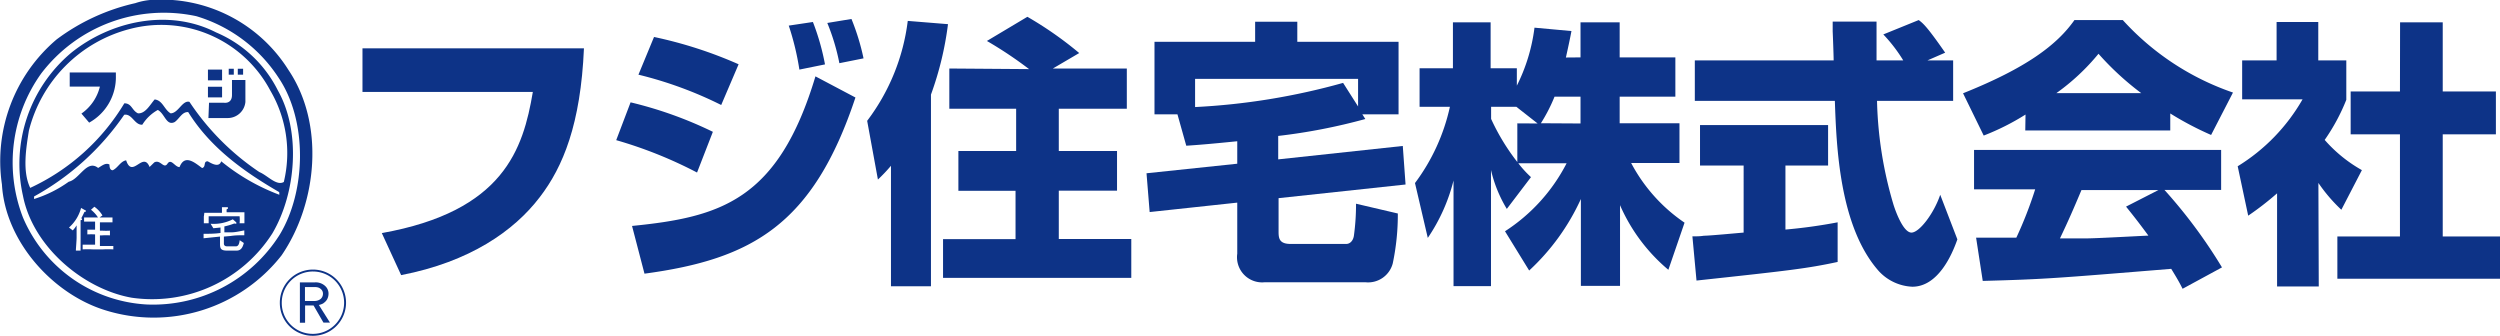 <svg xmlns="http://www.w3.org/2000/svg" viewBox="0 0 206.91 27.8"><defs><style>.cls-1{fill:#0d3387;}.cls-2{fill:none;stroke:#0d3387;stroke-width:0.16px;}</style></defs><title>アセット 2</title><g id="レイヤー_2" data-name="レイヤー 2"><g id="レイヤー_1-2" data-name="レイヤー 1"><path class="cls-1" d="M48.33,4c-.27,6.27-1.73,9.81-3.65,12.31-2.14,2.81-5.8,5.36-11.48,6.46L31.6,19.29C41.69,17.49,43.3,12.34,44.1,7.61H30V4Z"/><path class="cls-1" d="M59.69,8.69a32.44,32.44,0,0,0-6.85-2.51l1.29-3.12a35.39,35.39,0,0,1,7,2.26Zm6.47-2.93a22.12,22.12,0,0,0-.88-3.64l2-.3a19.58,19.58,0,0,1,1,3.51Zm3.31-.53a17.58,17.58,0,0,0-1-3.33l2-.33a18.94,18.94,0,0,1,1,3.26ZM57.69,14.28A35.55,35.55,0,0,0,51,11.6l1.19-3.13A33,33,0,0,1,59,10.91ZM52.31,18.7c7.32-.73,12.1-2.12,15.18-12.38l3.31,1.75c-3.5,10.52-8.55,13.38-17.46,14.58Z"/><path class="cls-1" d="M73.74,13.72a13.51,13.51,0,0,1-1.08,1.14L71.77,10a17.17,17.17,0,0,0,3.36-8.27L78.46,2a26.75,26.75,0,0,1-1.41,5.83V23.69H73.74Zm11.43-8a33.07,33.07,0,0,0-3.49-2.33l3.35-2a30.06,30.06,0,0,1,4.29,3L87.14,5.67h6.12V9H87.63V12.5h4.82v3.28H87.63v4h6V23H78.05V19.79h6v-4H79.32V12.5H84.1V9H78.57V5.67Z"/><path class="cls-1" d="M102.4,11.69c-2.09.21-3.13.3-4.22.37l-.73-2.6h-1.9v-6h8.33V1.8h3.49V3.46h8.38v6h-3l.25.39a48,48,0,0,1-7.21,1.4v1.94l10.31-1.11.23,3.19L105.82,16.4v2.79c0,.56.08,1,1,1h4.6c.24,0,.54-.17.63-.65a18.92,18.92,0,0,0,.18-2.68l3.46.81a19.64,19.64,0,0,1-.42,4.13A2.11,2.11,0,0,1,113,23.36h-8.32A2.08,2.08,0,0,1,102.4,21V16.77l-7.25.78-.26-3.21,7.51-.79Zm10-2.88V6.53H98.91V8.86a55.57,55.57,0,0,0,12.25-2Z"/><path class="cls-1" d="M130.81,4.75V1.85h3.24v2.9h4.61V8h-4.61v2.2H139v3.29h-4a13.71,13.71,0,0,0,4.42,4.94l-1.34,3.9a14.58,14.58,0,0,1-4-5.35v6.68h-3.24V16.47a18.49,18.49,0,0,1-4.28,5.92l-2-3.25a14.66,14.66,0,0,0,5.1-5.63h-4a8.87,8.87,0,0,0,1.05,1.15l-2,2.63a11,11,0,0,1-1.31-3.22v9.61H120.3V14.94a14.89,14.89,0,0,1-2.13,4.75l-1.06-4.54A16.36,16.36,0,0,0,120,8.84h-2.51V5.65h2.76V1.85h3.12v3.8h2.17V7.09A14.73,14.73,0,0,0,127,2.29l3.06.28c-.11.58-.23,1.15-.46,2.19Zm-3.55,5.47-1.76-1.38h-2.09v1a17.82,17.82,0,0,0,2.17,3.57v-3.2Zm3.55,0V8h-2.15a13.64,13.64,0,0,1-1.13,2.2Z"/><path class="cls-1" d="M159.52,5h2.13V8.35h-6.3a32.5,32.5,0,0,0,1.36,8.58c.22.7.84,2.32,1.49,2.32s1.86-1.58,2.38-3.13L162,19.81c-.46,1.33-1.62,3.92-3.73,3.92a4,4,0,0,1-2.77-1.29c-3.28-3.69-3.51-10.38-3.64-14.09H140.27V5h11.49c0-.35-.06-2-.08-2.4,0-.2,0-.39,0-.81h3.63c0,1.82,0,2.35,0,3.21h2.21a12.48,12.48,0,0,0-1.65-2.15l2.93-1.19c.33.25.63.45,2.19,2.7ZM140.07,19.56c.43,0,.65,0,.95-.05.48,0,2.77-.22,3.29-.26V13.7h-3.61V10.35H151.3V13.7h-3.53V19a43.05,43.05,0,0,0,4.32-.6l0,3.28c-2.57.55-4,.71-11.68,1.54Z"/><path class="cls-1" d="M180.64,23.9c-.29-.58-.5-.93-.94-1.65-9.67.79-10.46.86-15.6,1l-.55-3.58c.45,0,.61,0,.79,0l2.54,0a33,33,0,0,0,1.56-4h-5.06V12.41h20.45v3.31h-4.69a42,42,0,0,1,4.76,6.41Zm-2-8.17h-6.37c-.64,1.52-1.09,2.56-1.78,4,1.63,0,1.81,0,2.21,0,.8,0,4.38-.2,5.11-.23-.9-1.22-1.32-1.74-1.85-2.4Zm-11-6.25a20,20,0,0,1-3.46,1.74l-1.71-3.5c5.25-2.1,7.77-4,9.22-6.06h4a21.91,21.91,0,0,0,9.12,6L183,11.17a25.84,25.84,0,0,1-3.38-1.78v1.41h-12Zm9.58-1.77a23.58,23.58,0,0,1-3.54-3.26,18,18,0,0,1-3.49,3.26Z"/><path class="cls-1" d="M191.91,23.71h-3.45V16a24.48,24.48,0,0,1-2.39,1.85l-.87-4.09a15.57,15.57,0,0,0,5.37-5.54h-5V5h2.85V1.82h3.45V5h2.32V8.26a16.21,16.21,0,0,1-1.79,3.32,11.7,11.7,0,0,0,3.08,2.5l-1.7,3.28a13.26,13.26,0,0,1-1.9-2.22Zm6.73-21.86h3.53V7.57h4.4v3.55h-4.4v8.45h4.74v3.5H193.45v-3.5h5.18V11.12h-4.08V7.57h4.08Z"/><path class="cls-1" d="M26.35,23.8a.65.65,0,0,1,.27.19.49.49,0,0,1,.11.31.57.57,0,0,1-.19.44.81.81,0,0,1-.53.17h-.77V23.76h.84A.83.83,0,0,1,26.35,23.8Zm.42,1.29a.93.93,0,0,0,.3-.31,1,1,0,0,0,.12-.46.85.85,0,0,0-.3-.67,1.15,1.15,0,0,0-.82-.28H24.82v3.34h.43V25.28h.7l.82,1.42h.54l-.92-1.46A1.32,1.32,0,0,0,26.77,25.1Z"/><path class="cls-2" d="M25.84,27.71a2.66,2.66,0,1,0-2.6-2.64A2.63,2.63,0,0,0,25.84,27.71Z"/><path class="cls-1" d="M23.88,5.8c3,4.46,2.4,11-.58,15.34A13.45,13.45,0,0,1,8.69,25.67C4.39,24.34.43,20,.16,15.26a13.2,13.2,0,0,1,4.53-12,17.16,17.16,0,0,1,6.51-3A5.43,5.43,0,0,1,12.42,0,12.42,12.42,0,0,1,23.88,5.8ZM16.25,1.34A12.76,12.76,0,0,0,3.42,6.07,12.63,12.63,0,0,0,1.9,18,11.84,11.84,0,0,0,12.14,25.2a12.38,12.38,0,0,0,11-5.76c2.21-3.63,2.32-9.44-.08-13A12.34,12.34,0,0,0,16.25,1.34Z"/><path class="cls-1" d="M23,7.49a10.13,10.13,0,0,0-5.12-4.81c-3.91-2-8.72-.95-12,1.7A12,12,0,0,0,1.9,16.2c.82,4.22,5,7.73,9,8.44a11.81,11.81,0,0,0,11.64-5.32C24.5,16,24.93,10.92,23,7.49ZM6.67,18.23c0,.21,0,.42,0,.62v.8c0,.26,0,.93,0,1.09H6.28c0-.17.06-.82.06-1.09v-1h0a2.22,2.22,0,0,1-.32.42l-.31-.24a3.28,3.28,0,0,0,1-1.62l.34.19s.06,0,.06.06,0,.05-.12.08c-.09.18-.17.36-.27.53,0,0,.07,0,.07.08S6.7,18.2,6.67,18.23Zm2.71,2.41a7.47,7.47,0,0,0-.85,0H7.68a8.26,8.26,0,0,0-.84,0v-.39c.28,0,.63,0,.84,0h.19V19.4h0a5.81,5.81,0,0,0-.64,0v-.39l.64,0h0v-.67H7.72l-.76,0V18c.18,0,.58,0,.76,0h.39a2.48,2.48,0,0,0-.58-.64l.28-.25a2.4,2.4,0,0,1,.67.72l-.24.17h.24c.22,0,.69,0,.83,0v.4c-.12,0-.58,0-.81,0H8.27v.69h.19a4.86,4.86,0,0,0,.64,0v.39a5.4,5.4,0,0,0-.64,0H8.27v.88h.26c.28,0,.55,0,.85,0Zm9.47-.25h.66c.23,0,.29-.22.33-.51l.34.23c-.1.41-.27.63-.59.63h-.8c-.5,0-.58-.16-.58-.55v-.61l-1.36.14,0-.37c.47,0,.93,0,1.4-.07v-.45l-.59.06-.23-.37a3.49,3.49,0,0,0,1.84-.37l.29.26s0,.05,0,.09-.1,0-.18,0a5.28,5.28,0,0,1-.81.24v.49l.56,0c.37,0,.73-.1,1.09-.16l0,.4c-.38,0-.74,0-1.12.06l-.57.05v.62C18.56,20.33,18.63,20.39,18.84,20.39Zm-1.94-2.78c.36,0,.73,0,1.08,0h.38c0-.15,0-.36,0-.46l.45,0s.05,0,.05.06,0,.06-.11.11a1.2,1.2,0,0,0,0,.25h.36c.43,0,.84,0,1.11,0,0,.16,0,.32,0,.48s0,.29,0,.43h-.4a3,3,0,0,0,0-.58H17.27c0,.18,0,.38,0,.58h-.4c0-.19,0-.37,0-.56A2.88,2.88,0,0,0,16.91,17.61Zm6.21-1.49a17.07,17.07,0,0,1-4.81-2.77c-.19.56-.81.17-1.12,0-.39,0-.11.45-.46.56-.59-.43-1.44-1.19-1.87-.08-.39,0-.69-.75-1-.28s-.58-.38-1.09-.11l-.39.38c-.54-1.34-1.43,1-1.94-.55-.46.07-.69.63-1.11.82-.24,0-.27-.28-.27-.47-.31-.19-.65.12-.94.28-.92-.74-1.55.95-2.43,1.14a10,10,0,0,1-2.87,1.43v-.21A21.81,21.81,0,0,0,10.28,9.5c.65-.12.86.87,1.5.82a3.52,3.52,0,0,1,1.28-1.22c.59.31.7,1.35,1.4,1,.39-.28.63-.87,1.12-.82,1.86,3,4.73,5,7.53,6.62Zm-1.67-1.89a20.92,20.92,0,0,1-5.77-5.8c-.58-.16-.93.95-1.56.95-.53-.31-.65-1.07-1.32-1.15-.38.44-.77,1.19-1.38,1.15-.51-.24-.51-.83-1.13-.83a17.81,17.81,0,0,1-7.79,7c-.66-1.38-.34-3.27-.11-4.73A11.61,11.61,0,0,1,10.74,2.4,10.21,10.21,0,0,1,22.37,7.49a10.23,10.23,0,0,1,1.12,7.57C22.88,15.42,22.13,14.5,21.44,14.23Z"/><path class="cls-1" d="M8.29,7.17H5.77V6H9.59l0,.28a4.3,4.3,0,0,1-2.21,3.87l-.64-.75A3.82,3.82,0,0,0,8.29,7.07"/><rect class="cls-1" x="17.21" y="5.76" width="1.17" height="0.89"/><rect class="cls-1" x="17.21" y="7.18" width="1.17" height="0.88"/><path class="cls-1" d="M17.3,8.5h1.21s.69.14.69-.64V6.62h1.11V8.44a1.47,1.47,0,0,1-1.46,1.33h-1.6Z"/><rect class="cls-1" x="18.93" y="5.69" width="0.42" height="0.49"/><rect class="cls-1" x="19.68" y="5.69" width="0.44" height="0.49"/></g></g></svg>
